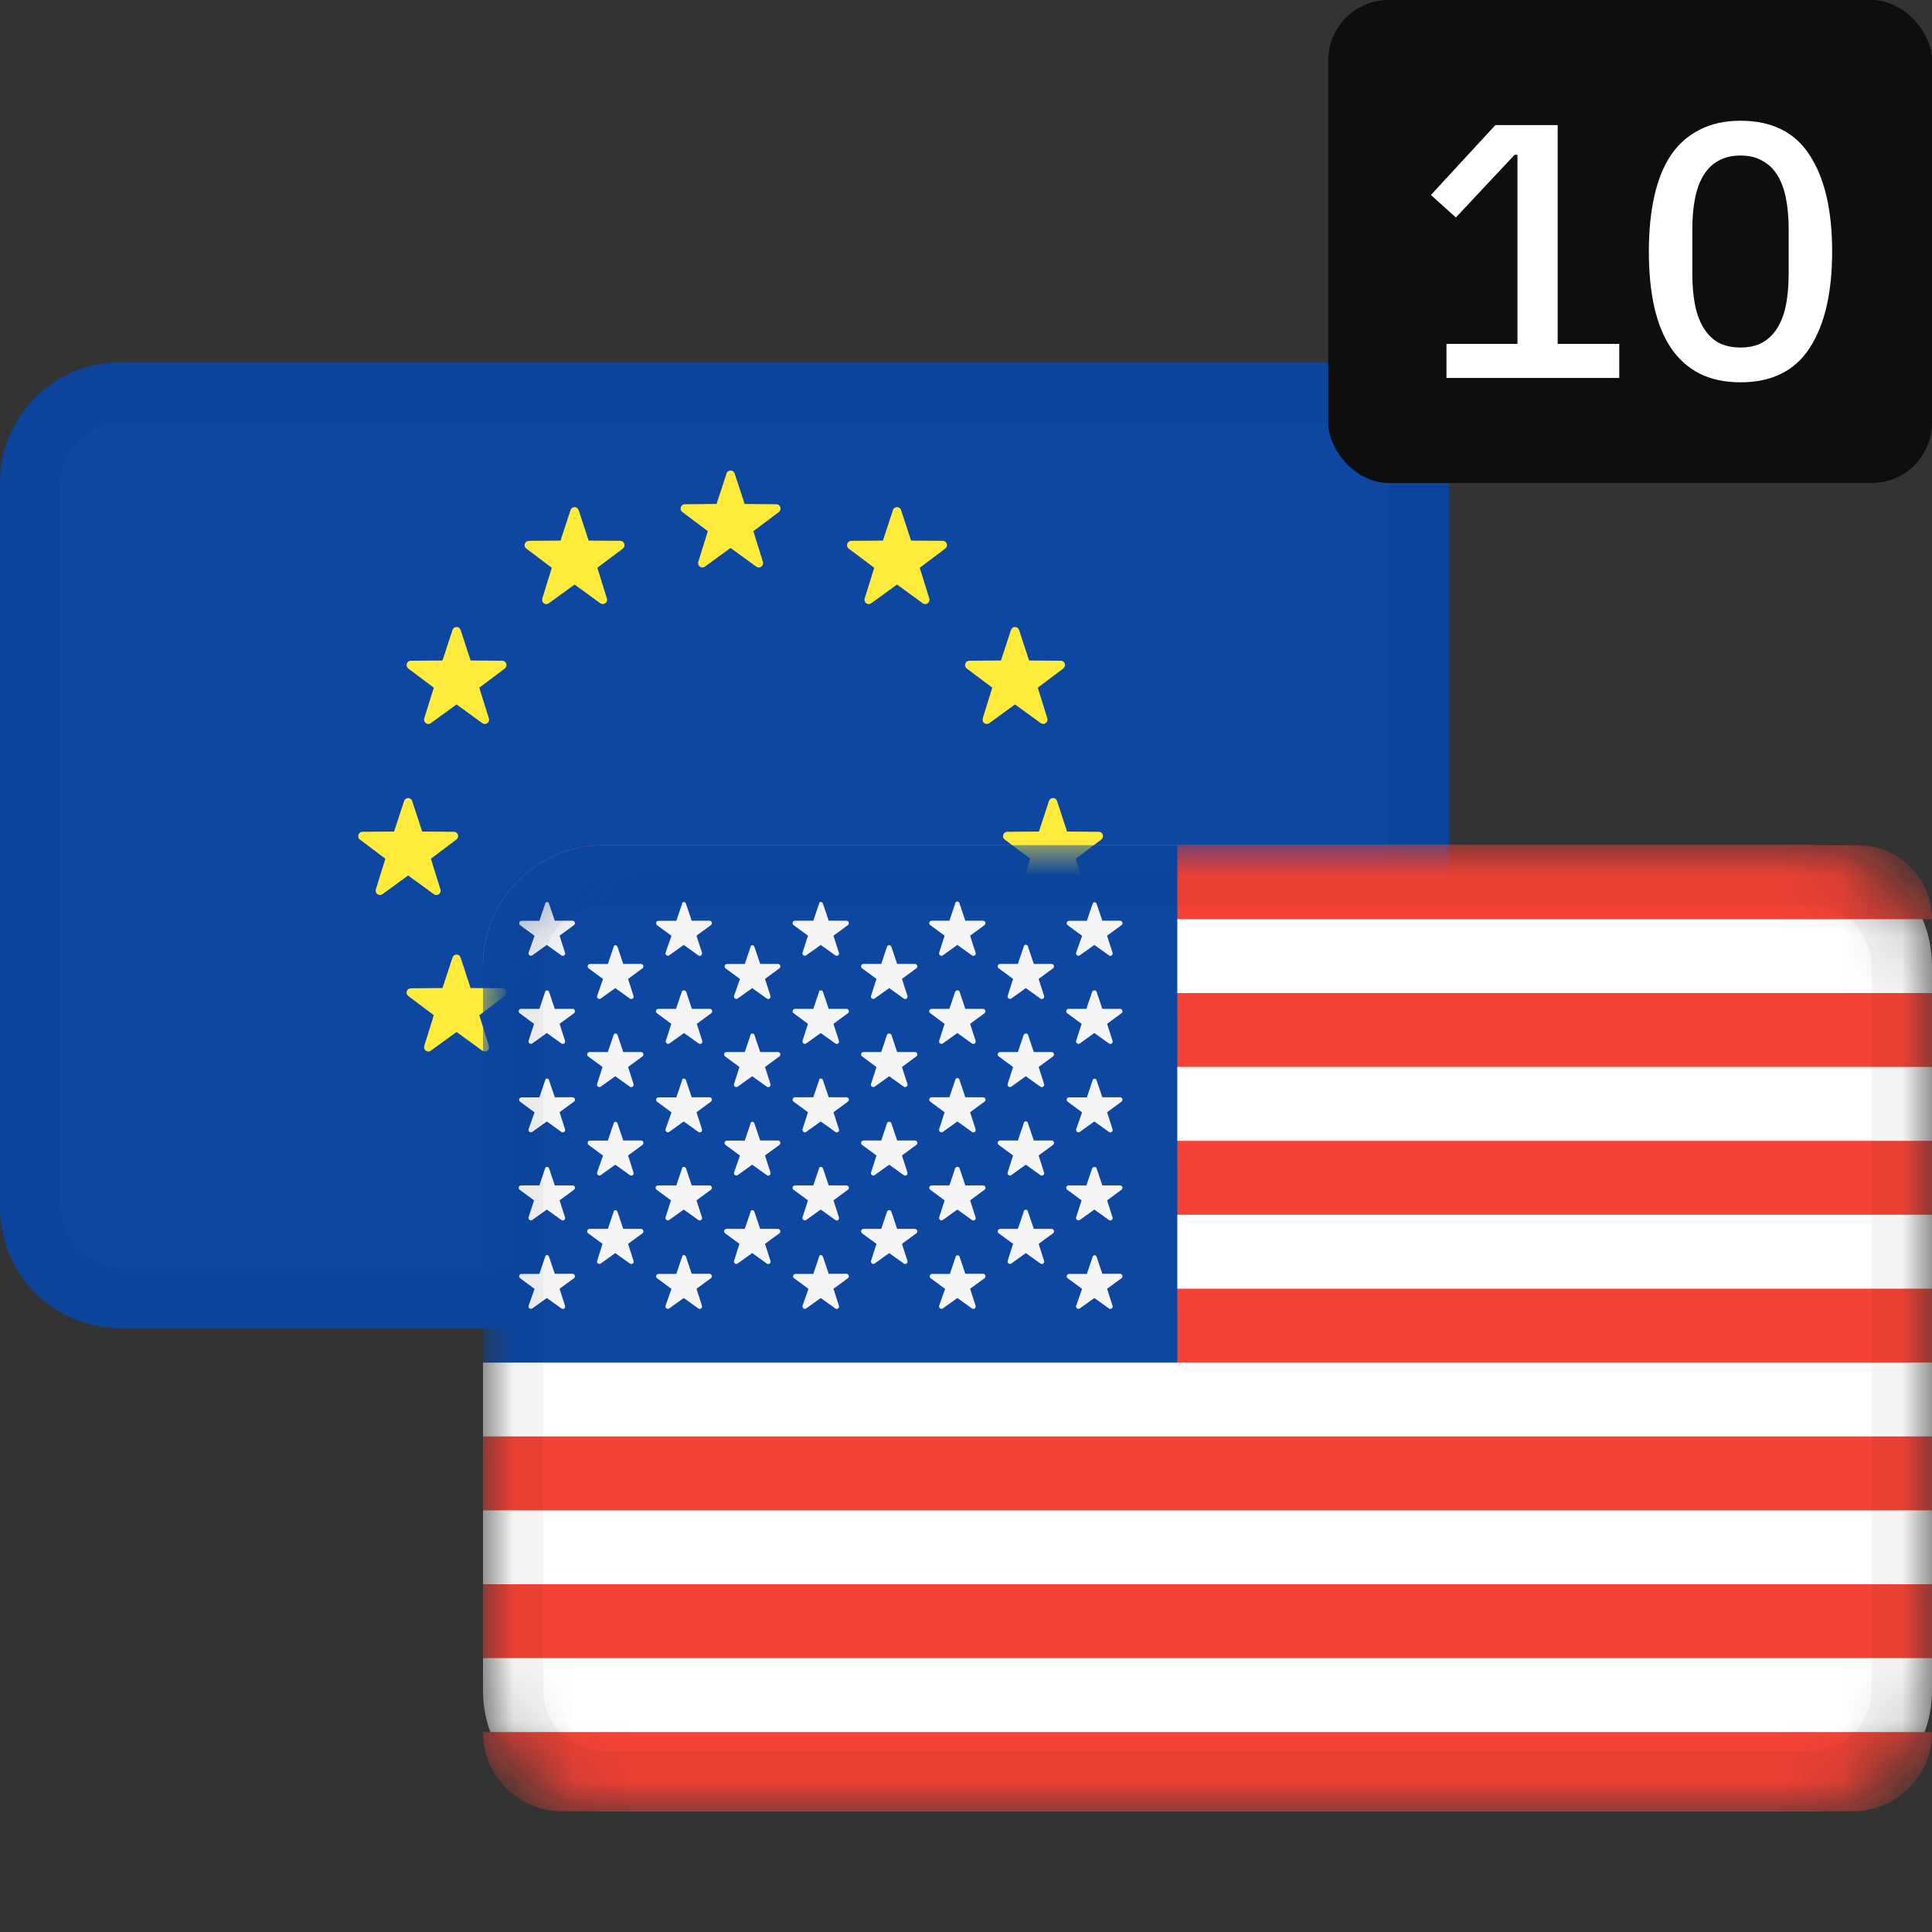 <svg width="32" height="32" viewBox="0 0 32 32" fill="none" xmlns="http://www.w3.org/2000/svg">
<rect x="0" y="0" width="32" height="32" fill="#333333" stroke="none"/>
<path d="M22 6H2C0.895 6 0 6.895 0 8V20C0 21.105 0.895 22 2 22H22C23.105 22 24 21.105 24 20V8C24 6.895 23.105 6 22 6Z" fill="#0D47A1"/>
<path d="M12.168 18.693L12.334 19.198L12.858 19.202C12.926 19.203 12.954 19.291 12.9 19.332L12.478 19.648L12.636 20.156C12.656 20.222 12.583 20.276 12.527 20.236L12.101 19.926L11.674 20.236C11.619 20.276 11.545 20.222 11.566 20.156L11.724 19.648L11.302 19.332C11.247 19.291 11.275 19.203 11.343 19.202L11.868 19.198L12.034 18.693C12.055 18.627 12.146 18.627 12.168 18.693ZM9.584 17.845L9.75 18.351L10.274 18.355C10.342 18.355 10.37 18.443 10.316 18.484L9.894 18.801L10.052 19.309C10.072 19.375 9.999 19.429 9.943 19.389L9.517 19.079L9.09 19.389C9.035 19.429 8.961 19.375 8.982 19.309L9.14 18.801L8.718 18.484C8.663 18.443 8.691 18.355 8.759 18.355L9.284 18.351L9.45 17.845C9.471 17.78 9.562 17.78 9.584 17.845ZM14.79 17.845C14.812 17.78 14.903 17.78 14.924 17.845L15.09 18.351L15.615 18.355C15.682 18.355 15.711 18.443 15.656 18.484L15.234 18.801L15.392 19.309C15.413 19.375 15.339 19.429 15.284 19.389L14.857 19.079L14.431 19.389C14.375 19.429 14.302 19.375 14.322 19.309L14.48 18.801L14.058 18.484C14.004 18.443 14.032 18.355 14.1 18.355L14.624 18.351L14.79 17.845ZM16.879 15.86L17.045 16.365L17.569 16.369C17.637 16.369 17.665 16.457 17.611 16.498L17.189 16.815L17.347 17.323C17.368 17.389 17.294 17.443 17.239 17.403L16.812 17.093L16.385 17.403C16.33 17.443 16.256 17.389 16.277 17.323L16.435 16.815L16.013 16.498C15.959 16.457 15.987 16.369 16.055 16.369L16.579 16.365L16.745 15.86C16.767 15.794 16.858 15.794 16.879 15.86ZM7.609 15.828L7.629 15.86L7.795 16.365L8.319 16.369C8.374 16.369 8.403 16.426 8.384 16.469L8.361 16.498L7.939 16.815L8.097 17.323C8.113 17.375 8.07 17.421 8.023 17.416L7.989 17.403L7.562 17.093L7.135 17.403C7.091 17.435 7.035 17.407 7.025 17.36L7.027 17.323L7.185 16.815L6.763 16.498C6.72 16.466 6.729 16.403 6.769 16.379L6.805 16.369L7.329 16.365L7.495 15.86C7.512 15.807 7.574 15.797 7.609 15.828ZM17.508 13.267L17.674 13.773L18.199 13.777C18.267 13.777 18.295 13.865 18.24 13.906L17.818 14.223L17.976 14.731C17.997 14.796 17.923 14.851 17.868 14.811L17.441 14.501L17.015 14.811C16.959 14.851 16.886 14.796 16.906 14.731L17.064 14.223L16.642 13.906C16.588 13.865 16.616 13.777 16.684 13.777L17.208 13.773L17.374 13.267C17.396 13.202 17.487 13.202 17.508 13.267ZM6.827 13.267L6.993 13.773L7.518 13.777C7.586 13.777 7.614 13.865 7.559 13.906L7.137 14.223L7.295 14.731C7.316 14.796 7.242 14.851 7.187 14.811L6.76 14.501L6.334 14.811C6.278 14.851 6.205 14.796 6.225 14.731L6.383 14.223L5.961 13.906C5.907 13.865 5.935 13.777 6.003 13.777L6.527 13.773L6.693 13.267C6.715 13.202 6.806 13.202 6.827 13.267ZM7.629 10.434L7.795 10.94L8.319 10.944C8.387 10.944 8.415 11.032 8.361 11.073L7.939 11.39L8.097 11.898C8.118 11.963 8.044 12.018 7.989 11.978L7.562 11.668L7.135 11.978C7.08 12.018 7.006 11.963 7.027 11.898L7.185 11.39L6.763 11.073C6.709 11.032 6.737 10.944 6.805 10.944L7.329 10.94L7.495 10.434C7.516 10.369 7.607 10.369 7.629 10.434ZM16.859 10.403L16.879 10.434L17.045 10.94L17.569 10.944C17.624 10.944 17.653 11.001 17.634 11.044L17.611 11.073L17.189 11.39L17.347 11.898C17.363 11.95 17.32 11.995 17.273 11.991L17.239 11.978L16.812 11.668L16.385 11.978C16.341 12.01 16.285 11.981 16.275 11.935L16.277 11.898L16.435 11.39L16.013 11.073C15.97 11.04 15.979 10.978 16.019 10.953L16.055 10.944L16.579 10.94L16.745 10.434C16.762 10.382 16.824 10.371 16.859 10.403ZM14.924 8.448L15.09 8.954L15.615 8.958C15.683 8.958 15.711 9.046 15.656 9.087L15.234 9.404L15.392 9.912C15.413 9.978 15.339 10.032 15.284 9.992L14.857 9.682L14.431 9.992C14.375 10.032 14.302 9.978 14.322 9.912L14.48 9.404L14.058 9.087C14.004 9.046 14.032 8.958 14.1 8.958L14.624 8.954L14.79 8.448C14.812 8.383 14.903 8.383 14.924 8.448ZM9.564 8.417L9.584 8.448L9.75 8.954L10.274 8.958C10.328 8.958 10.357 9.015 10.339 9.058L10.316 9.087L9.894 9.404L10.052 9.912C10.068 9.964 10.024 10.01 9.978 10.005L9.943 9.992L9.517 9.682L9.09 9.992C9.046 10.024 8.99 9.996 8.98 9.949L8.982 9.912L9.14 9.404L8.718 9.087C8.674 9.055 8.683 8.992 8.724 8.968L8.759 8.958L9.284 8.954L9.45 8.448C9.467 8.396 9.529 8.386 9.564 8.417ZM12.168 7.842L12.334 8.347L12.858 8.352C12.926 8.352 12.954 8.44 12.9 8.481L12.478 8.798L12.636 9.305C12.656 9.371 12.583 9.426 12.527 9.386L12.101 9.076L11.674 9.386C11.619 9.426 11.545 9.371 11.566 9.305L11.724 8.798L11.302 8.481C11.247 8.44 11.275 8.352 11.343 8.352L11.868 8.347L12.034 7.842C12.055 7.777 12.146 7.777 12.168 7.842Z" fill="#FFEB3B"/>
<path fill-rule="evenodd" clip-rule="evenodd" d="M22 7H2C1.448 7 1 7.448 1 8V20C1 20.552 1.448 21 2 21H22C22.552 21 23 20.552 23 20V8C23 7.448 22.552 7 22 7ZM2 6C0.895 6 0 6.895 0 8V20C0 21.105 0.895 22 2 22H22C23.105 22 24 21.105 24 20V8C24 6.895 23.105 6 22 6H2Z" fill="black" fill-opacity="0.04"/>
<mask id="mask0_1407_6383" style="mask-type:alpha" maskUnits="userSpaceOnUse" x="8" y="14" width="24" height="16">
<path d="M30 14H10C8.895 14 8 14.895 8 16V28C8 29.105 8.895 30 10 30H30C31.105 30 32 29.105 32 28V16C32 14.895 31.105 14 30 14Z" fill="white"/>
</mask>
<g mask="url(#mask0_1407_6383)">
<path d="M30 14H10C8.895 14 8 14.895 8 16V28C8 29.105 8.895 30 10 30H30C31.105 30 32 29.105 32 28V16C32 14.895 31.105 14 30 14Z" fill="white"/>
<path d="M32 28.688C32 29.413 31.413 30 30.688 30H9.312C8.587 30 8 29.413 8 28.688H32ZM32 26.24V27.464H8V26.24H32ZM32 23.792V25.016H8V23.792H32ZM32 21.344V22.568H8V21.344H32ZM32 18.896V20.12H8V18.896H32ZM32 16.448V17.672H8V16.448H32ZM30.776 14C31.41 14 31.931 14.482 31.994 15.099L32 15.224H8.688C8.688 14.548 9.236 14 9.912 14H30.776Z" fill="#F44336"/>
<path d="M10 14H19.5V22.568H8V16C8 14.895 8.895 14 10 14Z" fill="#0D47A1"/>
<path d="M9.094 20.817L9.189 21.098H9.484C9.501 21.099 9.516 21.11 9.521 21.126C9.526 21.142 9.521 21.159 9.508 21.17L9.268 21.346L9.359 21.628C9.364 21.645 9.358 21.663 9.344 21.673C9.33 21.683 9.311 21.682 9.297 21.671L9.057 21.499L8.817 21.671C8.803 21.681 8.785 21.681 8.771 21.671C8.757 21.662 8.751 21.644 8.755 21.628L8.854 21.348L8.614 21.171C8.601 21.161 8.596 21.143 8.601 21.127C8.606 21.111 8.621 21.1 8.638 21.1H8.934L9.029 20.818C9.035 20.778 9.083 20.778 9.094 20.817ZM18.129 20.791C18.145 20.791 18.159 20.802 18.163 20.817L18.258 21.098H18.553C18.57 21.099 18.584 21.11 18.59 21.126C18.595 21.142 18.59 21.159 18.577 21.17L18.337 21.346L18.427 21.628C18.433 21.645 18.427 21.663 18.413 21.673C18.398 21.683 18.379 21.682 18.366 21.671L18.126 21.499L17.886 21.671C17.872 21.681 17.854 21.681 17.84 21.671C17.826 21.662 17.82 21.644 17.824 21.628L17.923 21.348L17.683 21.171C17.669 21.161 17.664 21.143 17.67 21.127C17.675 21.111 17.69 21.1 17.707 21.1H18.002L18.097 20.818C18.1 20.803 18.113 20.792 18.129 20.791ZM15.86 20.791C15.876 20.791 15.89 20.802 15.894 20.817L15.989 21.098H16.284C16.301 21.099 16.316 21.11 16.321 21.126C16.326 21.142 16.321 21.159 16.308 21.17L16.068 21.346L16.159 21.628C16.164 21.645 16.158 21.663 16.144 21.673C16.13 21.683 16.111 21.682 16.097 21.671L15.857 21.499L15.617 21.671C15.603 21.681 15.585 21.681 15.571 21.671C15.557 21.662 15.551 21.644 15.555 21.628L15.654 21.348L15.414 21.171C15.401 21.161 15.396 21.143 15.401 21.127C15.406 21.111 15.421 21.1 15.438 21.1H15.733L15.828 20.818C15.831 20.803 15.845 20.792 15.86 20.791ZM11.362 20.817L11.457 21.098H11.752C11.769 21.099 11.784 21.11 11.789 21.126C11.794 21.142 11.789 21.159 11.776 21.17L11.536 21.346L11.627 21.628C11.632 21.645 11.626 21.663 11.612 21.673C11.598 21.683 11.579 21.682 11.565 21.671L11.325 21.499L11.085 21.671C11.071 21.681 11.053 21.681 11.039 21.671C11.025 21.662 11.019 21.644 11.023 21.628L11.122 21.348L10.882 21.171C10.869 21.161 10.864 21.143 10.869 21.127C10.874 21.111 10.889 21.1 10.906 21.1H11.202L11.297 20.818C11.298 20.778 11.351 20.778 11.362 20.817ZM13.631 20.817L13.726 21.098H14.021C14.038 21.099 14.053 21.11 14.058 21.126C14.063 21.142 14.058 21.159 14.045 21.17L13.805 21.346L13.895 21.628C13.901 21.645 13.895 21.663 13.881 21.673C13.867 21.683 13.847 21.682 13.834 21.671L13.594 21.499L13.354 21.671C13.34 21.681 13.322 21.681 13.308 21.671C13.294 21.662 13.288 21.644 13.292 21.628L13.391 21.348L13.151 21.171C13.137 21.161 13.132 21.143 13.138 21.127C13.143 21.111 13.158 21.1 13.175 21.1H13.471L13.566 20.818C13.567 20.778 13.619 20.778 13.631 20.817ZM10.228 20.073L10.323 20.354H10.619C10.635 20.355 10.65 20.366 10.655 20.382C10.661 20.398 10.656 20.415 10.643 20.426L10.403 20.602L10.493 20.884C10.499 20.901 10.493 20.919 10.478 20.929C10.464 20.939 10.445 20.938 10.431 20.927L10.191 20.755L9.951 20.927C9.938 20.937 9.919 20.937 9.905 20.927C9.892 20.918 9.885 20.9 9.89 20.884L9.98 20.602L9.74 20.426C9.727 20.415 9.722 20.398 9.727 20.382C9.733 20.366 9.747 20.355 9.764 20.354H10.068L10.163 20.073C10.169 20.034 10.217 20.034 10.228 20.073ZM17.01 20.041C17.021 20.047 17.028 20.06 17.028 20.073L17.123 20.354H17.419C17.435 20.355 17.45 20.366 17.456 20.382C17.461 20.398 17.456 20.415 17.443 20.426L17.203 20.602L17.293 20.884C17.299 20.901 17.293 20.919 17.278 20.929C17.264 20.939 17.245 20.938 17.231 20.927L16.991 20.755L16.751 20.927C16.738 20.937 16.719 20.937 16.705 20.927C16.692 20.918 16.685 20.9 16.69 20.884L16.78 20.602L16.54 20.426C16.527 20.415 16.522 20.398 16.527 20.382C16.533 20.366 16.547 20.355 16.564 20.354H16.859L16.955 20.073C16.955 20.06 16.962 20.047 16.973 20.041C16.984 20.034 16.998 20.034 17.01 20.041ZM14.765 20.073L14.86 20.354H15.155C15.172 20.355 15.187 20.366 15.192 20.382C15.198 20.398 15.193 20.415 15.179 20.426L14.939 20.602L15.03 20.884C15.035 20.901 15.029 20.919 15.015 20.929C15.001 20.939 14.982 20.938 14.968 20.927L14.728 20.755L14.488 20.927C14.474 20.937 14.456 20.937 14.442 20.927C14.428 20.918 14.422 20.9 14.427 20.884L14.517 20.602L14.277 20.426C14.264 20.415 14.259 20.398 14.264 20.382C14.27 20.366 14.284 20.355 14.301 20.354H14.596L14.691 20.073C14.701 20.034 14.754 20.034 14.765 20.073ZM12.496 20.073L12.591 20.354H12.887C12.903 20.355 12.918 20.366 12.924 20.382C12.929 20.398 12.924 20.415 12.911 20.426L12.671 20.602L12.761 20.884C12.767 20.901 12.761 20.919 12.746 20.929C12.732 20.939 12.713 20.938 12.699 20.927L12.459 20.755L12.219 20.927C12.206 20.937 12.187 20.937 12.173 20.927C12.16 20.918 12.153 20.9 12.158 20.884L12.248 20.602L12.008 20.426C11.995 20.415 11.99 20.398 11.995 20.382C12.001 20.366 12.015 20.355 12.032 20.354H12.336L12.431 20.073C12.432 20.034 12.485 20.034 12.496 20.073ZM11.362 19.352L11.457 19.634H11.752C11.769 19.634 11.784 19.645 11.789 19.661C11.794 19.677 11.789 19.694 11.776 19.705L11.536 19.882L11.627 20.163C11.632 20.18 11.626 20.198 11.612 20.208C11.598 20.218 11.579 20.217 11.565 20.206L11.325 20.034L11.085 20.206C11.071 20.216 11.053 20.216 11.039 20.206C11.025 20.197 11.019 20.18 11.023 20.163L11.114 19.882L10.874 19.705C10.861 19.694 10.856 19.677 10.861 19.661C10.866 19.645 10.881 19.634 10.898 19.634H11.202L11.297 19.352C11.298 19.319 11.351 19.319 11.362 19.352ZM18.163 19.352L18.258 19.634H18.553C18.57 19.634 18.584 19.645 18.59 19.661C18.595 19.677 18.59 19.694 18.577 19.705L18.337 19.882L18.427 20.163C18.433 20.18 18.427 20.198 18.413 20.208C18.398 20.218 18.379 20.217 18.366 20.206L18.126 20.034L17.886 20.206C17.872 20.216 17.854 20.216 17.84 20.206C17.826 20.197 17.82 20.18 17.824 20.163L17.915 19.882L17.675 19.705C17.662 19.694 17.656 19.677 17.662 19.661C17.667 19.645 17.682 19.634 17.699 19.634H17.994L18.089 19.352C18.103 19.319 18.156 19.319 18.163 19.352ZM9.094 19.352L9.189 19.634H9.484C9.501 19.634 9.516 19.645 9.521 19.661C9.526 19.677 9.521 19.694 9.508 19.705L9.268 19.882L9.359 20.163C9.364 20.18 9.358 20.198 9.344 20.208C9.33 20.218 9.311 20.217 9.297 20.206L9.057 20.034L8.817 20.206C8.803 20.216 8.785 20.216 8.771 20.206C8.757 20.197 8.751 20.18 8.755 20.163L8.846 19.882L8.606 19.705C8.593 19.694 8.588 19.677 8.593 19.661C8.598 19.645 8.613 19.634 8.63 19.634H8.934L9.029 19.352C9.035 19.319 9.083 19.319 9.094 19.352ZM15.894 19.352L15.989 19.634H16.284C16.301 19.634 16.316 19.645 16.321 19.661C16.326 19.677 16.321 19.694 16.308 19.705L16.068 19.882L16.159 20.163C16.164 20.18 16.158 20.198 16.144 20.208C16.13 20.218 16.111 20.217 16.097 20.206L15.857 20.034L15.617 20.206C15.603 20.216 15.585 20.216 15.571 20.206C15.557 20.197 15.551 20.18 15.555 20.163L15.646 19.882L15.406 19.705C15.393 19.694 15.388 19.677 15.393 19.661C15.398 19.645 15.413 19.634 15.43 19.634H15.725L15.82 19.352C15.835 19.319 15.887 19.319 15.894 19.352ZM13.631 19.352L13.726 19.634H14.021C14.038 19.634 14.053 19.645 14.058 19.661C14.063 19.677 14.058 19.694 14.045 19.705L13.805 19.882L13.895 20.163C13.901 20.18 13.895 20.198 13.881 20.208C13.867 20.218 13.847 20.217 13.834 20.206L13.594 20.034L13.354 20.206C13.34 20.216 13.322 20.216 13.308 20.206C13.294 20.197 13.288 20.18 13.292 20.163L13.383 19.882L13.143 19.705C13.13 19.694 13.124 19.677 13.13 19.661C13.135 19.645 13.15 19.634 13.167 19.634H13.471L13.566 19.352C13.567 19.319 13.619 19.319 13.631 19.352ZM10.228 18.609L10.323 18.89H10.619C10.635 18.891 10.65 18.902 10.655 18.918C10.661 18.933 10.656 18.951 10.643 18.962L10.403 19.138L10.493 19.42C10.499 19.436 10.493 19.455 10.478 19.465C10.464 19.475 10.445 19.474 10.431 19.463L10.191 19.291L9.951 19.463C9.938 19.473 9.919 19.473 9.905 19.463C9.892 19.454 9.885 19.436 9.89 19.42L9.988 19.14L9.748 18.963C9.735 18.953 9.73 18.935 9.735 18.919C9.741 18.903 9.755 18.892 9.772 18.892H10.068L10.163 18.61C10.169 18.57 10.217 18.57 10.228 18.609ZM16.991 18.572C17.012 18.572 17.028 18.588 17.028 18.609L17.123 18.89H17.419C17.435 18.891 17.45 18.902 17.456 18.918C17.461 18.933 17.456 18.951 17.443 18.962L17.203 19.138L17.293 19.42C17.299 19.436 17.293 19.455 17.278 19.465C17.264 19.475 17.245 19.474 17.231 19.463L16.991 19.291L16.751 19.463C16.738 19.473 16.719 19.473 16.705 19.463C16.692 19.454 16.685 19.436 16.69 19.42L16.78 19.138L16.54 18.962C16.527 18.951 16.522 18.933 16.527 18.918C16.533 18.902 16.547 18.891 16.564 18.89H16.859L16.955 18.609C16.955 18.588 16.971 18.572 16.991 18.572ZM14.765 18.609L14.86 18.89H15.155C15.172 18.891 15.187 18.902 15.192 18.918C15.198 18.933 15.193 18.951 15.179 18.962L14.939 19.138L15.03 19.42C15.035 19.436 15.029 19.455 15.015 19.465C15.001 19.475 14.982 19.474 14.968 19.463L14.728 19.291L14.488 19.463C14.474 19.473 14.456 19.473 14.442 19.463C14.428 19.454 14.422 19.436 14.427 19.42L14.517 19.138L14.277 18.962C14.264 18.951 14.259 18.933 14.264 18.918C14.27 18.902 14.284 18.891 14.301 18.89H14.596L14.691 18.609C14.701 18.57 14.754 18.57 14.765 18.609ZM12.496 18.609L12.591 18.89H12.887C12.903 18.891 12.918 18.902 12.924 18.918C12.929 18.933 12.924 18.951 12.911 18.962L12.671 19.138L12.761 19.42C12.767 19.436 12.761 19.455 12.746 19.465C12.732 19.475 12.713 19.474 12.699 19.463L12.459 19.291L12.219 19.463C12.206 19.473 12.187 19.473 12.173 19.463C12.16 19.454 12.153 19.436 12.158 19.42L12.256 19.14L12.016 18.963C12.003 18.953 11.998 18.935 12.003 18.919C12.009 18.903 12.023 18.892 12.04 18.892H12.336L12.431 18.61C12.432 18.57 12.485 18.57 12.496 18.609ZM11.362 17.893L11.457 18.174H11.752C11.769 18.175 11.784 18.186 11.789 18.202C11.794 18.218 11.789 18.235 11.776 18.246L11.536 18.422L11.627 18.704C11.632 18.721 11.626 18.739 11.612 18.749C11.598 18.759 11.579 18.758 11.565 18.747L11.325 18.575L11.085 18.747C11.071 18.757 11.053 18.757 11.039 18.747C11.025 18.738 11.019 18.72 11.023 18.704L11.122 18.424L10.882 18.247C10.869 18.237 10.864 18.219 10.869 18.203C10.874 18.187 10.889 18.176 10.906 18.176H11.202L11.297 17.894C11.298 17.854 11.351 17.854 11.362 17.893ZM18.129 17.867C18.145 17.867 18.159 17.878 18.163 17.893L18.258 18.174H18.553C18.57 18.175 18.584 18.186 18.59 18.202C18.595 18.218 18.59 18.235 18.577 18.246L18.337 18.422L18.427 18.704C18.433 18.721 18.427 18.739 18.413 18.749C18.398 18.759 18.379 18.758 18.366 18.747L18.126 18.575L17.886 18.747C17.872 18.757 17.854 18.757 17.84 18.747C17.826 18.738 17.82 18.72 17.824 18.704L17.923 18.424L17.683 18.247C17.669 18.237 17.664 18.219 17.67 18.203C17.675 18.187 17.69 18.176 17.707 18.176H18.002L18.097 17.894C18.1 17.879 18.113 17.868 18.129 17.867ZM15.857 17.856C15.877 17.856 15.894 17.872 15.894 17.893L15.989 18.174H16.284C16.301 18.175 16.316 18.186 16.321 18.202C16.326 18.218 16.321 18.235 16.308 18.246L16.068 18.422L16.159 18.704C16.164 18.721 16.158 18.739 16.144 18.749C16.13 18.759 16.111 18.758 16.097 18.747L15.857 18.575L15.617 18.747C15.603 18.757 15.585 18.757 15.571 18.747C15.557 18.738 15.551 18.72 15.555 18.704L15.646 18.422L15.406 18.246C15.393 18.235 15.388 18.218 15.393 18.202C15.398 18.186 15.413 18.175 15.43 18.174H15.725L15.82 17.893C15.82 17.872 15.837 17.856 15.857 17.856ZM9.094 17.893L9.189 18.174H9.484C9.501 18.175 9.516 18.186 9.521 18.202C9.526 18.218 9.521 18.235 9.508 18.246L9.268 18.422L9.359 18.704C9.364 18.721 9.358 18.739 9.344 18.749C9.33 18.759 9.311 18.758 9.297 18.747L9.057 18.575L8.817 18.747C8.803 18.757 8.785 18.757 8.771 18.747C8.757 18.738 8.751 18.72 8.755 18.704L8.854 18.424L8.614 18.247C8.601 18.237 8.596 18.219 8.601 18.203C8.606 18.187 8.621 18.176 8.638 18.176H8.934L9.029 17.894C9.035 17.854 9.083 17.854 9.094 17.893ZM13.631 17.893L13.726 18.174H14.021C14.038 18.175 14.053 18.186 14.058 18.202C14.063 18.218 14.058 18.235 14.045 18.246L13.805 18.422L13.895 18.704C13.901 18.721 13.895 18.739 13.881 18.749C13.867 18.759 13.847 18.758 13.834 18.747L13.594 18.575L13.354 18.747C13.34 18.757 13.322 18.757 13.308 18.747C13.294 18.738 13.288 18.72 13.292 18.704L13.383 18.422L13.143 18.246C13.13 18.235 13.124 18.218 13.13 18.202C13.135 18.186 13.15 18.175 13.167 18.174H13.471L13.566 17.893C13.567 17.854 13.619 17.854 13.631 17.893ZM10.228 17.143L10.323 17.425H10.619C10.635 17.425 10.65 17.436 10.655 17.452C10.661 17.468 10.656 17.485 10.643 17.496L10.403 17.673L10.493 17.954C10.499 17.971 10.493 17.989 10.478 17.999C10.464 18.009 10.445 18.009 10.431 17.998L10.191 17.826L9.951 17.998C9.938 18.007 9.919 18.007 9.905 17.998C9.892 17.988 9.885 17.971 9.89 17.954L9.98 17.673L9.74 17.496C9.727 17.485 9.722 17.468 9.727 17.452C9.733 17.436 9.747 17.425 9.764 17.425H10.068L10.163 17.143C10.169 17.11 10.217 17.11 10.228 17.143ZM14.765 17.143L14.86 17.425H15.155C15.172 17.425 15.187 17.436 15.192 17.452C15.198 17.468 15.193 17.485 15.179 17.496L14.939 17.673L15.03 17.954C15.035 17.971 15.029 17.989 15.015 17.999C15.001 18.009 14.982 18.009 14.968 17.998L14.728 17.826L14.488 17.998C14.474 18.007 14.456 18.007 14.442 17.998C14.428 17.988 14.422 17.971 14.427 17.954L14.517 17.673L14.277 17.496C14.264 17.485 14.259 17.468 14.264 17.452C14.27 17.436 14.284 17.425 14.301 17.425H14.596L14.691 17.143C14.701 17.11 14.754 17.11 14.765 17.143ZM12.496 17.143L12.591 17.425H12.887C12.903 17.425 12.918 17.436 12.924 17.452C12.929 17.468 12.924 17.485 12.911 17.496L12.671 17.673L12.761 17.954C12.767 17.971 12.761 17.989 12.746 17.999C12.732 18.009 12.713 18.009 12.699 17.998L12.459 17.826L12.219 17.998C12.206 18.007 12.187 18.007 12.173 17.998C12.16 17.988 12.153 17.971 12.158 17.954L12.248 17.673L12.008 17.496C11.995 17.485 11.99 17.468 11.995 17.452C12.001 17.436 12.015 17.425 12.032 17.425H12.336L12.431 17.143C12.432 17.11 12.485 17.11 12.496 17.143ZM17.028 17.143L17.123 17.425H17.419C17.435 17.425 17.45 17.436 17.456 17.452C17.461 17.468 17.456 17.485 17.443 17.496L17.203 17.673L17.293 17.954C17.299 17.971 17.293 17.989 17.278 17.999C17.264 18.009 17.245 18.009 17.231 17.998L16.991 17.826L16.751 17.998C16.738 18.007 16.719 18.007 16.705 17.998C16.692 17.988 16.685 17.971 16.69 17.954L16.78 17.673L16.54 17.496C16.527 17.485 16.522 17.468 16.527 17.452C16.533 17.436 16.547 17.425 16.564 17.425H16.859L16.955 17.143C16.969 17.11 17.022 17.11 17.028 17.143ZM13.631 16.428L13.726 16.71H14.021C14.038 16.71 14.053 16.721 14.058 16.737C14.063 16.753 14.058 16.77 14.045 16.781L13.805 16.958L13.895 17.239C13.901 17.256 13.895 17.274 13.881 17.284C13.867 17.294 13.847 17.293 13.834 17.282L13.594 17.11L13.354 17.282C13.34 17.292 13.322 17.292 13.308 17.282C13.294 17.273 13.288 17.256 13.292 17.239L13.383 16.958L13.143 16.781C13.13 16.77 13.124 16.753 13.13 16.737C13.135 16.721 13.15 16.71 13.167 16.71H13.471L13.566 16.428C13.567 16.395 13.619 16.395 13.631 16.428ZM9.094 16.428L9.189 16.71H9.484C9.501 16.71 9.516 16.721 9.521 16.737C9.526 16.753 9.521 16.77 9.508 16.781L9.268 16.958L9.359 17.239C9.364 17.256 9.358 17.274 9.344 17.284C9.33 17.294 9.311 17.293 9.297 17.282L9.057 17.11L8.817 17.282C8.803 17.292 8.785 17.292 8.771 17.282C8.757 17.273 8.751 17.256 8.755 17.239L8.846 16.958L8.606 16.781C8.593 16.77 8.588 16.753 8.593 16.737C8.598 16.721 8.613 16.71 8.63 16.71H8.934L9.029 16.428C9.035 16.395 9.083 16.395 9.094 16.428ZM11.365 16.428L11.46 16.71H11.757C11.774 16.71 11.789 16.721 11.794 16.737C11.799 16.753 11.794 16.77 11.781 16.781L11.541 16.958L11.631 17.239C11.637 17.256 11.631 17.274 11.617 17.284C11.602 17.294 11.583 17.293 11.57 17.282L11.33 17.11L11.09 17.282C11.076 17.292 11.058 17.292 11.044 17.282C11.03 17.273 11.024 17.256 11.028 17.239L11.119 16.958L10.879 16.781C10.866 16.77 10.86 16.753 10.866 16.737C10.871 16.721 10.886 16.71 10.903 16.71H11.197L11.292 16.428C11.298 16.395 11.351 16.395 11.365 16.428ZM15.894 16.428L15.989 16.71H16.284C16.301 16.71 16.316 16.721 16.321 16.737C16.326 16.753 16.321 16.77 16.308 16.781L16.068 16.958L16.159 17.239C16.164 17.256 16.158 17.274 16.144 17.284C16.13 17.294 16.111 17.293 16.097 17.282L15.857 17.11L15.617 17.282C15.603 17.292 15.585 17.292 15.571 17.282C15.557 17.273 15.551 17.256 15.555 17.239L15.646 16.958L15.406 16.781C15.393 16.77 15.388 16.753 15.393 16.737C15.398 16.721 15.413 16.71 15.43 16.71H15.725L15.82 16.428C15.835 16.395 15.887 16.395 15.894 16.428ZM18.163 16.428L18.258 16.71H18.553C18.57 16.71 18.584 16.721 18.59 16.737C18.595 16.753 18.59 16.77 18.577 16.781L18.337 16.958L18.427 17.239C18.433 17.256 18.427 17.274 18.413 17.284C18.398 17.294 18.379 17.293 18.366 17.282L18.126 17.11L17.886 17.282C17.872 17.292 17.854 17.292 17.84 17.282C17.826 17.273 17.82 17.256 17.824 17.239L17.915 16.958L17.675 16.781C17.662 16.77 17.656 16.753 17.662 16.737C17.667 16.721 17.682 16.71 17.699 16.71H17.994L18.089 16.428C18.103 16.395 18.156 16.395 18.163 16.428ZM14.765 15.684L14.86 15.966H15.155C15.172 15.966 15.187 15.977 15.192 15.993C15.198 16.009 15.193 16.026 15.179 16.037L14.939 16.214L15.03 16.495C15.035 16.512 15.029 16.53 15.015 16.54C15.001 16.55 14.982 16.549 14.968 16.538L14.728 16.366L14.488 16.538C14.474 16.548 14.456 16.548 14.442 16.538C14.428 16.529 14.422 16.512 14.427 16.495L14.517 16.214L14.277 16.037C14.264 16.026 14.259 16.009 14.264 15.993C14.27 15.977 14.284 15.966 14.301 15.966H14.596L14.691 15.684C14.701 15.646 14.754 15.646 14.765 15.684ZM12.496 15.684L12.591 15.966H12.887C12.903 15.966 12.918 15.977 12.924 15.993C12.929 16.009 12.924 16.026 12.911 16.037L12.671 16.214L12.761 16.495C12.767 16.512 12.761 16.53 12.746 16.54C12.732 16.55 12.713 16.549 12.699 16.538L12.459 16.366L12.219 16.538C12.206 16.548 12.187 16.548 12.173 16.538C12.16 16.529 12.153 16.512 12.158 16.495L12.256 16.215L12.016 16.038C12.003 16.028 11.998 16.01 12.003 15.994C12.009 15.979 12.023 15.968 12.04 15.967H12.336L12.431 15.686C12.432 15.646 12.485 15.646 12.496 15.684ZM10.228 15.684L10.323 15.966H10.619C10.635 15.966 10.65 15.977 10.655 15.993C10.661 16.009 10.656 16.026 10.643 16.037L10.403 16.214L10.493 16.495C10.499 16.512 10.493 16.53 10.478 16.54C10.464 16.55 10.445 16.549 10.431 16.538L10.191 16.366L9.951 16.538C9.938 16.548 9.919 16.548 9.905 16.538C9.892 16.529 9.885 16.512 9.89 16.495L9.988 16.215L9.748 16.038C9.735 16.028 9.73 16.01 9.735 15.994C9.741 15.979 9.755 15.968 9.772 15.967H10.068L10.163 15.686C10.169 15.646 10.217 15.646 10.228 15.684ZM17.01 15.652C17.021 15.659 17.028 15.671 17.028 15.684L17.123 15.966H17.419C17.435 15.966 17.45 15.977 17.456 15.993C17.461 16.009 17.456 16.026 17.443 16.037L17.203 16.214L17.293 16.495C17.299 16.512 17.293 16.53 17.278 16.54C17.264 16.55 17.245 16.549 17.231 16.538L16.991 16.366L16.751 16.538C16.738 16.548 16.719 16.548 16.705 16.538C16.692 16.529 16.685 16.512 16.69 16.495L16.78 16.214L16.54 16.037C16.527 16.026 16.522 16.009 16.527 15.993C16.533 15.977 16.547 15.966 16.564 15.966H16.859L16.955 15.684C16.955 15.671 16.962 15.659 16.973 15.652C16.984 15.646 16.998 15.646 17.01 15.652ZM9.094 14.969L9.189 15.25H9.484C9.501 15.251 9.516 15.262 9.521 15.278C9.526 15.293 9.521 15.311 9.508 15.322L9.268 15.498L9.359 15.78C9.364 15.796 9.358 15.815 9.344 15.825C9.33 15.835 9.311 15.834 9.297 15.823L9.057 15.651L8.817 15.823C8.803 15.833 8.785 15.833 8.771 15.823C8.757 15.814 8.751 15.796 8.755 15.78L8.854 15.5L8.614 15.323C8.601 15.313 8.596 15.295 8.601 15.279C8.606 15.263 8.621 15.252 8.638 15.252H8.934L9.029 14.97C9.035 14.93 9.083 14.93 9.094 14.969ZM11.362 14.969L11.457 15.25H11.752C11.769 15.251 11.784 15.262 11.789 15.278C11.794 15.293 11.789 15.311 11.776 15.322L11.536 15.498L11.627 15.78C11.632 15.796 11.626 15.815 11.612 15.825C11.598 15.835 11.579 15.834 11.565 15.823L11.325 15.651L11.085 15.823C11.071 15.833 11.053 15.833 11.039 15.823C11.025 15.814 11.019 15.796 11.023 15.78L11.122 15.5L10.882 15.323C10.869 15.313 10.864 15.295 10.869 15.279C10.874 15.263 10.889 15.252 10.906 15.252H11.202L11.297 14.97C11.298 14.93 11.351 14.93 11.362 14.969ZM13.631 14.969L13.726 15.25H14.021C14.038 15.251 14.053 15.262 14.058 15.278C14.063 15.293 14.058 15.311 14.045 15.322L13.805 15.498L13.895 15.78C13.901 15.796 13.895 15.815 13.881 15.825C13.867 15.835 13.847 15.834 13.834 15.823L13.594 15.651L13.354 15.823C13.34 15.833 13.322 15.833 13.308 15.823C13.294 15.814 13.288 15.796 13.292 15.78L13.383 15.498L13.143 15.322C13.13 15.311 13.124 15.293 13.13 15.278C13.135 15.262 13.15 15.251 13.167 15.25H13.471L13.566 14.969C13.567 14.93 13.619 14.93 13.631 14.969ZM15.875 14.937C15.887 14.944 15.894 14.956 15.894 14.969L15.989 15.25H16.284C16.301 15.251 16.316 15.262 16.321 15.278C16.326 15.293 16.321 15.311 16.308 15.322L16.068 15.498L16.159 15.78C16.164 15.796 16.158 15.815 16.144 15.825C16.13 15.835 16.111 15.834 16.097 15.823L15.857 15.651L15.617 15.823C15.603 15.833 15.585 15.833 15.571 15.823C15.557 15.814 15.551 15.796 15.555 15.78L15.646 15.498L15.406 15.322C15.393 15.311 15.388 15.293 15.393 15.278C15.398 15.262 15.413 15.251 15.43 15.25H15.725L15.82 14.969C15.82 14.956 15.827 14.944 15.839 14.937C15.85 14.93 15.864 14.93 15.875 14.937ZM18.129 14.943C18.145 14.943 18.159 14.954 18.163 14.969L18.258 15.25H18.553C18.57 15.251 18.584 15.262 18.59 15.278C18.595 15.293 18.59 15.311 18.577 15.322L18.337 15.498L18.427 15.78C18.433 15.796 18.427 15.815 18.413 15.825C18.398 15.835 18.379 15.834 18.366 15.823L18.126 15.651L17.886 15.823C17.872 15.833 17.854 15.833 17.84 15.823C17.826 15.814 17.82 15.796 17.824 15.78L17.923 15.5L17.683 15.323C17.669 15.313 17.664 15.295 17.67 15.279C17.675 15.263 17.69 15.252 17.707 15.252H18.002L18.097 14.97C18.1 14.955 18.113 14.944 18.129 14.943Z" fill="#F5F5F5"/>
<path fill-rule="evenodd" clip-rule="evenodd" d="M30 15H10C9.448 15 9 15.448 9 16V28C9 28.552 9.448 29 10 29H30C30.552 29 31 28.552 31 28V16C31 15.448 30.552 15 30 15ZM10 14C8.895 14 8 14.895 8 16V28C8 29.105 8.895 30 10 30H30C31.105 30 32 29.105 32 28V16C32 14.895 31.105 14 30 14H10Z" fill="black" fill-opacity="0.04"/>
</g>
<rect x="22" width="10" height="8" rx="1" fill="#0E0E0E"/>
<path d="M23.958 6.26V5.696H25.134V2.564H25.086L24.114 3.602L23.7 3.23L24.768 2.072H25.8V5.696H26.82V6.26H23.958Z" fill="white"/>
<path d="M28.828 6.332C28.568 6.332 28.342 6.284 28.15 6.188C27.958 6.088 27.8 5.946 27.676 5.762C27.552 5.578 27.46 5.352 27.4 5.084C27.34 4.816 27.31 4.51 27.31 4.166C27.31 3.826 27.34 3.522 27.4 3.254C27.46 2.982 27.552 2.754 27.676 2.57C27.8 2.386 27.958 2.246 28.15 2.15C28.342 2.05 28.568 2 28.828 2C29.348 2 29.73 2.19 29.974 2.57C30.222 2.95 30.346 3.482 30.346 4.166C30.346 4.85 30.222 5.382 29.974 5.762C29.73 6.142 29.348 6.332 28.828 6.332ZM28.828 5.756C28.972 5.756 29.094 5.728 29.194 5.672C29.298 5.612 29.382 5.528 29.446 5.42C29.51 5.312 29.556 5.184 29.584 5.036C29.612 4.884 29.626 4.716 29.626 4.532V3.8C29.626 3.616 29.612 3.45 29.584 3.302C29.556 3.15 29.51 3.02 29.446 2.912C29.382 2.804 29.298 2.722 29.194 2.666C29.094 2.606 28.972 2.576 28.828 2.576C28.684 2.576 28.56 2.606 28.456 2.666C28.356 2.722 28.274 2.804 28.21 2.912C28.146 3.02 28.1 3.15 28.072 3.302C28.044 3.45 28.03 3.616 28.03 3.8V4.532C28.03 4.716 28.044 4.884 28.072 5.036C28.1 5.184 28.146 5.312 28.21 5.42C28.274 5.528 28.356 5.612 28.456 5.672C28.56 5.728 28.684 5.756 28.828 5.756Z" fill="white"/>
</svg>
